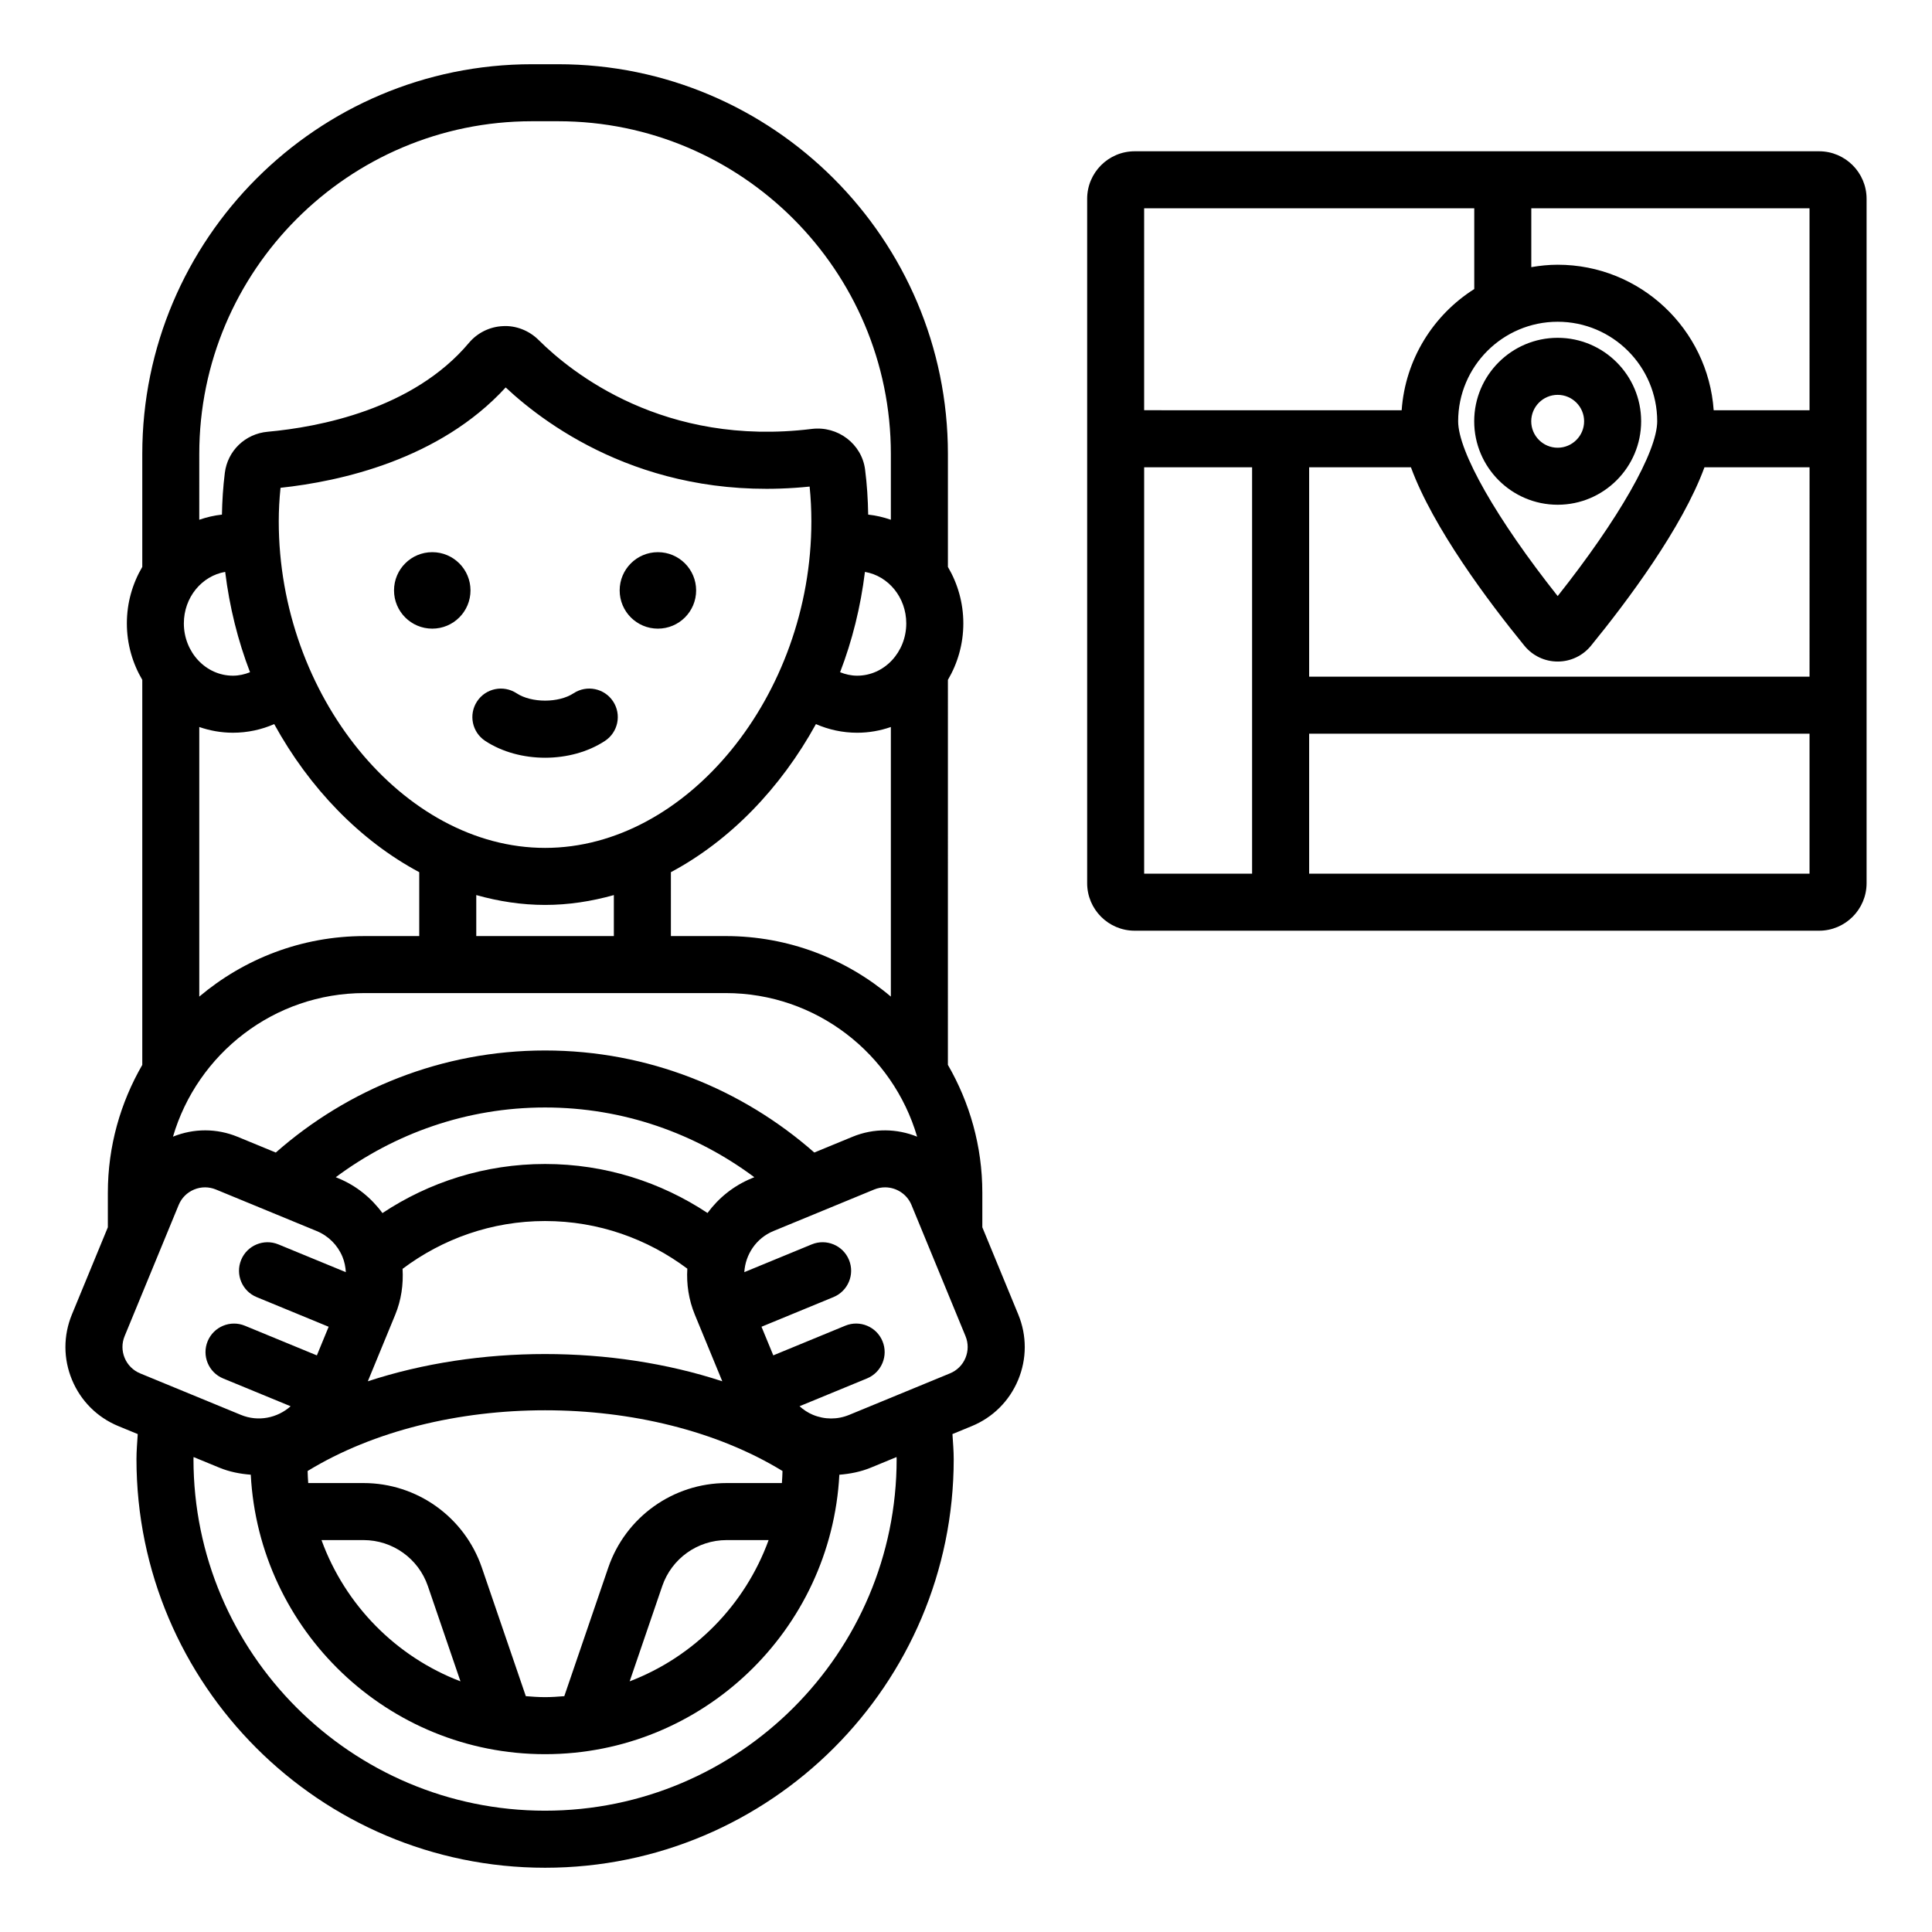 <?xml version="1.0" encoding="UTF-8"?>
<!-- The Best Svg Icon site in the world: iconSvg.co, Visit us! https://iconsvg.co -->
<svg fill="#000000" width="800px" height="800px" version="1.1" viewBox="144 144 512 512" xmlns="http://www.w3.org/2000/svg">
 <path d="m626.07 184.09h-181.37c-6.945 0-12.594 5.652-12.594 12.594v181.37c0 6.945 5.648 12.594 12.594 12.594h181.37c6.945 0 12.594-5.648 12.594-12.594v-181.37c0-6.945-5.648-12.594-12.594-12.594zm-178.86 15.113h87.484v21.395c-10.848 6.867-18.285 18.598-19.238 32.121l-68.246-0.004zm109.59 30.066c14.543 0 26.375 11.832 26.375 26.375 0 8.055-10.254 25.988-26.375 46.324-16.121-20.336-26.375-38.27-26.375-46.324 0-14.543 11.832-26.375 26.375-26.375zm-80.984 146.27h-28.605v-107.7h28.605zm147.73 0h-132.61v-37.102h132.61zm0-52.215h-132.61v-55.488h26.977c5.867 16.027 20.488 35.543 30.059 47.277 2.18 2.672 5.398 4.203 8.832 4.203 3.434 0 6.652-1.531 8.828-4.195 9.574-11.738 24.195-31.25 30.066-47.281h27.855zm0-70.605h-25.402c-1.516-21.512-19.453-38.562-41.344-38.562-2.387 0-4.715 0.246-6.992 0.637v-15.59h73.734zm-354.86 47.746c0 5.598-4.535 10.133-10.133 10.133-5.598 0-10.133-4.535-10.133-10.133s4.535-10.133 10.133-10.133c5.598 0 10.133 4.539 10.133 10.133zm59.797 0c0 5.598-4.535 10.133-10.133 10.133-5.598 0-10.133-4.535-10.133-10.133s4.535-10.133 10.133-10.133c5.594 0 10.133 4.539 10.133 10.133zm-22.004 29.418c2.293 3.488 1.324 8.176-2.164 10.469-4.523 2.973-10.191 4.457-15.863 4.457s-11.34-1.484-15.863-4.457c-3.488-2.293-4.457-6.981-2.164-10.469 2.293-3.488 6.977-4.441 10.465-2.164 3.961 2.609 11.164 2.609 15.125 0 3.484-2.281 8.176-1.324 10.465 2.164zm97.848 139.36v-9.16c0-12.34-3.356-23.891-9.125-33.879l0.004-102.03c2.574-4.375 4.086-9.488 4.086-14.969s-1.512-10.59-4.086-14.965v-29.938c0-56.949-46.332-103.28-103.28-103.28h-6.941c-56.949 0-103.28 46.332-103.28 103.28v29.934c-2.574 4.375-4.086 9.484-4.086 14.965s1.512 10.594 4.086 14.969v102.04c-5.769 9.988-9.125 21.539-9.125 33.879v9.156l-9.52 23.098c-2.309 5.598-2.297 11.766 0.031 17.352 2.328 5.594 6.695 9.941 12.293 12.246l5.117 2.106c-0.133 2.207-0.336 4.394-0.336 6.637 0 59.715 48.578 108.29 108.29 108.29s108.29-48.582 108.29-108.29c0-2.238-0.203-4.43-0.336-6.637l5.113-2.106c5.598-2.301 9.969-6.652 12.297-12.246s2.336-11.754 0.031-17.352zm-115.88-100.54c-37.598 0-70.574-40.441-70.574-86.547 0-2.875 0.156-5.856 0.469-8.883 15.688-1.676 42.066-7.398 59.668-26.594 11.473 10.73 38.793 30.547 80.551 26.27 0.305 3.039 0.461 6.125 0.461 9.207 0 46.105-32.98 86.547-70.574 86.547zm18.23 12.504v10.863h-36.461v-10.863c5.922 1.66 12.016 2.609 18.23 2.609 6.215 0.004 12.309-0.949 18.23-2.609zm-51.574-6.07v16.934h-14.516c-16.668 0-31.934 6.051-43.777 16.039v-71.445c2.805 0.969 5.797 1.516 8.914 1.516 3.879 0 7.578-0.816 10.945-2.285 9.363 17.027 22.801 30.898 38.434 39.242zm66.691 0c15.633-8.344 29.066-22.215 38.434-39.242 3.367 1.473 7.066 2.289 10.945 2.289 3.117 0 6.109-0.547 8.914-1.52v71.445c-11.84-9.988-27.109-16.039-43.777-16.039h-14.516zm49.375-52.07c-1.602 0-3.117-0.352-4.535-0.918 3.231-8.406 5.449-17.344 6.582-26.586 6.195 1.055 10.953 6.742 10.953 13.641 0 7.644-5.832 13.863-13 13.863zm-174.36-58.766c0-48.613 39.551-88.168 88.168-88.168h6.941c48.613 0 88.168 39.551 88.168 88.168v17.441c-1.922-0.664-3.926-1.141-6.008-1.363-0.066-4.016-0.316-8.031-0.824-11.953-0.875-6.781-7.227-11.613-14.145-10.75-39.125 4.809-63.648-14.883-72.375-23.574-2.504-2.492-6.012-3.879-9.461-3.672-3.477 0.152-6.758 1.77-8.996 4.434-14.828 17.633-39.785 22.328-53.348 23.559-5.945 0.543-10.609 5.023-11.348 10.895-0.469 3.754-0.699 7.453-0.766 11.062-2.082 0.223-4.086 0.699-6.008 1.363zm6.867 31.258c1.133 9.246 3.352 18.184 6.582 26.59-1.418 0.566-2.934 0.918-4.535 0.918-7.168 0-13-6.219-13-13.863 0-6.898 4.758-12.586 10.953-13.645zm36.906 111.62h95.723c24.012 0 44.305 16.094 50.742 38.055-5.309-2.148-11.418-2.324-17.129 0.027l-10.121 4.172c-19.078-16.777-44.012-27.043-71.355-27.043s-52.277 10.266-71.355 27.047l-10.125-4.172c-5.519-2.269-11.59-2.273-17.121-0.035 6.445-21.961 26.734-38.051 50.742-38.051zm95.973 129.85c-14.168 0-26.77 9.008-31.359 22.414l-11.652 34.062c-1.688 0.137-3.379 0.258-5.098 0.258-1.723 0-3.414-0.121-5.098-0.258l-11.652-34.062c-4.59-13.406-17.188-22.414-31.359-22.414h-14.656c-0.105-1.051-0.109-2.129-0.16-3.195 35.086-21.453 90.75-21.457 125.85 0-0.055 1.066-0.055 2.144-0.16 3.195zm11.137 15.113c-6.254 17.203-19.754 30.91-36.824 37.434l8.633-25.242c2.496-7.293 9.348-12.191 17.055-12.191zm-81.664 37.434c-17.074-6.523-30.574-20.23-36.828-37.434h11.137c7.707 0 14.562 4.898 17.055 12.191zm-24.551-79.516 7.258-17.625c1.617-3.922 2.191-8.062 1.949-12.176 10.543-7.918 23.59-12.668 37.762-12.668 14.145 0 27.168 4.734 37.703 12.625-0.25 4.055 0.355 8.219 2.004 12.219l7.262 17.625c-29.367-9.629-64.57-9.629-93.938 0zm90.023-44.598c-12.359-8.188-27.152-12.988-43.055-12.988-15.918 0-30.727 4.805-43.094 13.008-2.969-4.039-6.926-7.262-11.68-9.219l-0.688-0.285c15.52-11.555 34.672-18.48 55.461-18.48s39.941 6.926 55.461 18.48l-0.691 0.285c-4.856 2-8.812 5.25-11.715 9.199zm-154.46 38.414c-0.777-1.863-0.781-3.918-0.012-5.785l14.32-34.746c0.766-1.871 2.215-3.32 4.082-4.098 0.938-0.395 1.922-0.586 2.906-0.586 0.973 0 1.949 0.191 2.875 0.57l26.707 11.008c3.113 1.285 5.539 3.699 6.832 6.805 0.551 1.324 0.816 2.707 0.902 4.098l-17.879-7.363c-3.856-1.586-8.277 0.25-9.863 4.109-1.59 3.856 0.25 8.277 4.109 9.863l19.078 7.859-3.125 7.586-19.074-7.859c-3.852-1.59-8.277 0.25-9.867 4.109-1.59 3.856 0.25 8.277 4.106 9.863l17.879 7.367c-3.492 3.109-8.562 4.188-13.164 2.289h-0.004l-26.707-11c-1.867-0.773-3.324-2.227-4.102-4.09zm111.41 119.98c-51.379 0-93.176-41.801-93.176-93.18 0-0.18 0.027-0.355 0.027-0.539l6.785 2.797c2.742 1.133 5.559 1.664 8.371 1.883 2.172 41.195 36.27 74.062 77.992 74.062 41.719 0 75.812-32.863 77.988-74.055 2.84-0.23 5.664-0.773 8.371-1.891l6.785-2.797c0 0.18 0.027 0.355 0.027 0.539 0.004 51.379-41.793 93.18-93.172 93.18zm111.41-119.98c-0.773 1.863-2.231 3.312-4.098 4.082l-26.707 11h-0.004c-3.106 1.289-6.527 1.273-9.637-0.02-1.324-0.551-2.488-1.344-3.527-2.269l17.879-7.367c3.856-1.59 5.699-6.008 4.106-9.863-1.586-3.856-6.004-5.699-9.867-4.109l-19.074 7.859-3.125-7.582 19.074-7.859c3.859-1.59 5.699-6.008 4.109-9.863-1.586-3.856-5.996-5.691-9.863-4.109l-17.875 7.363c0.285-4.668 3.125-9.004 7.731-10.902l26.703-11.008c0.938-0.383 1.91-0.566 2.867-0.566 2.973 0 5.801 1.766 7.004 4.68l14.316 34.75c0.766 1.867 0.762 3.918-0.012 5.785zm156.94-226.11c12.195 0 22.121-9.922 22.121-22.121 0-12.195-9.922-22.117-22.121-22.117-12.195 0-22.121 9.922-22.121 22.117 0 12.199 9.926 22.121 22.121 22.121zm0-29.121c3.863 0 7.008 3.141 7.008 7.004 0 3.863-3.144 7.008-7.008 7.008s-7.008-3.144-7.008-7.008c0.004-3.863 3.144-7.004 7.008-7.004z"/>
</svg>